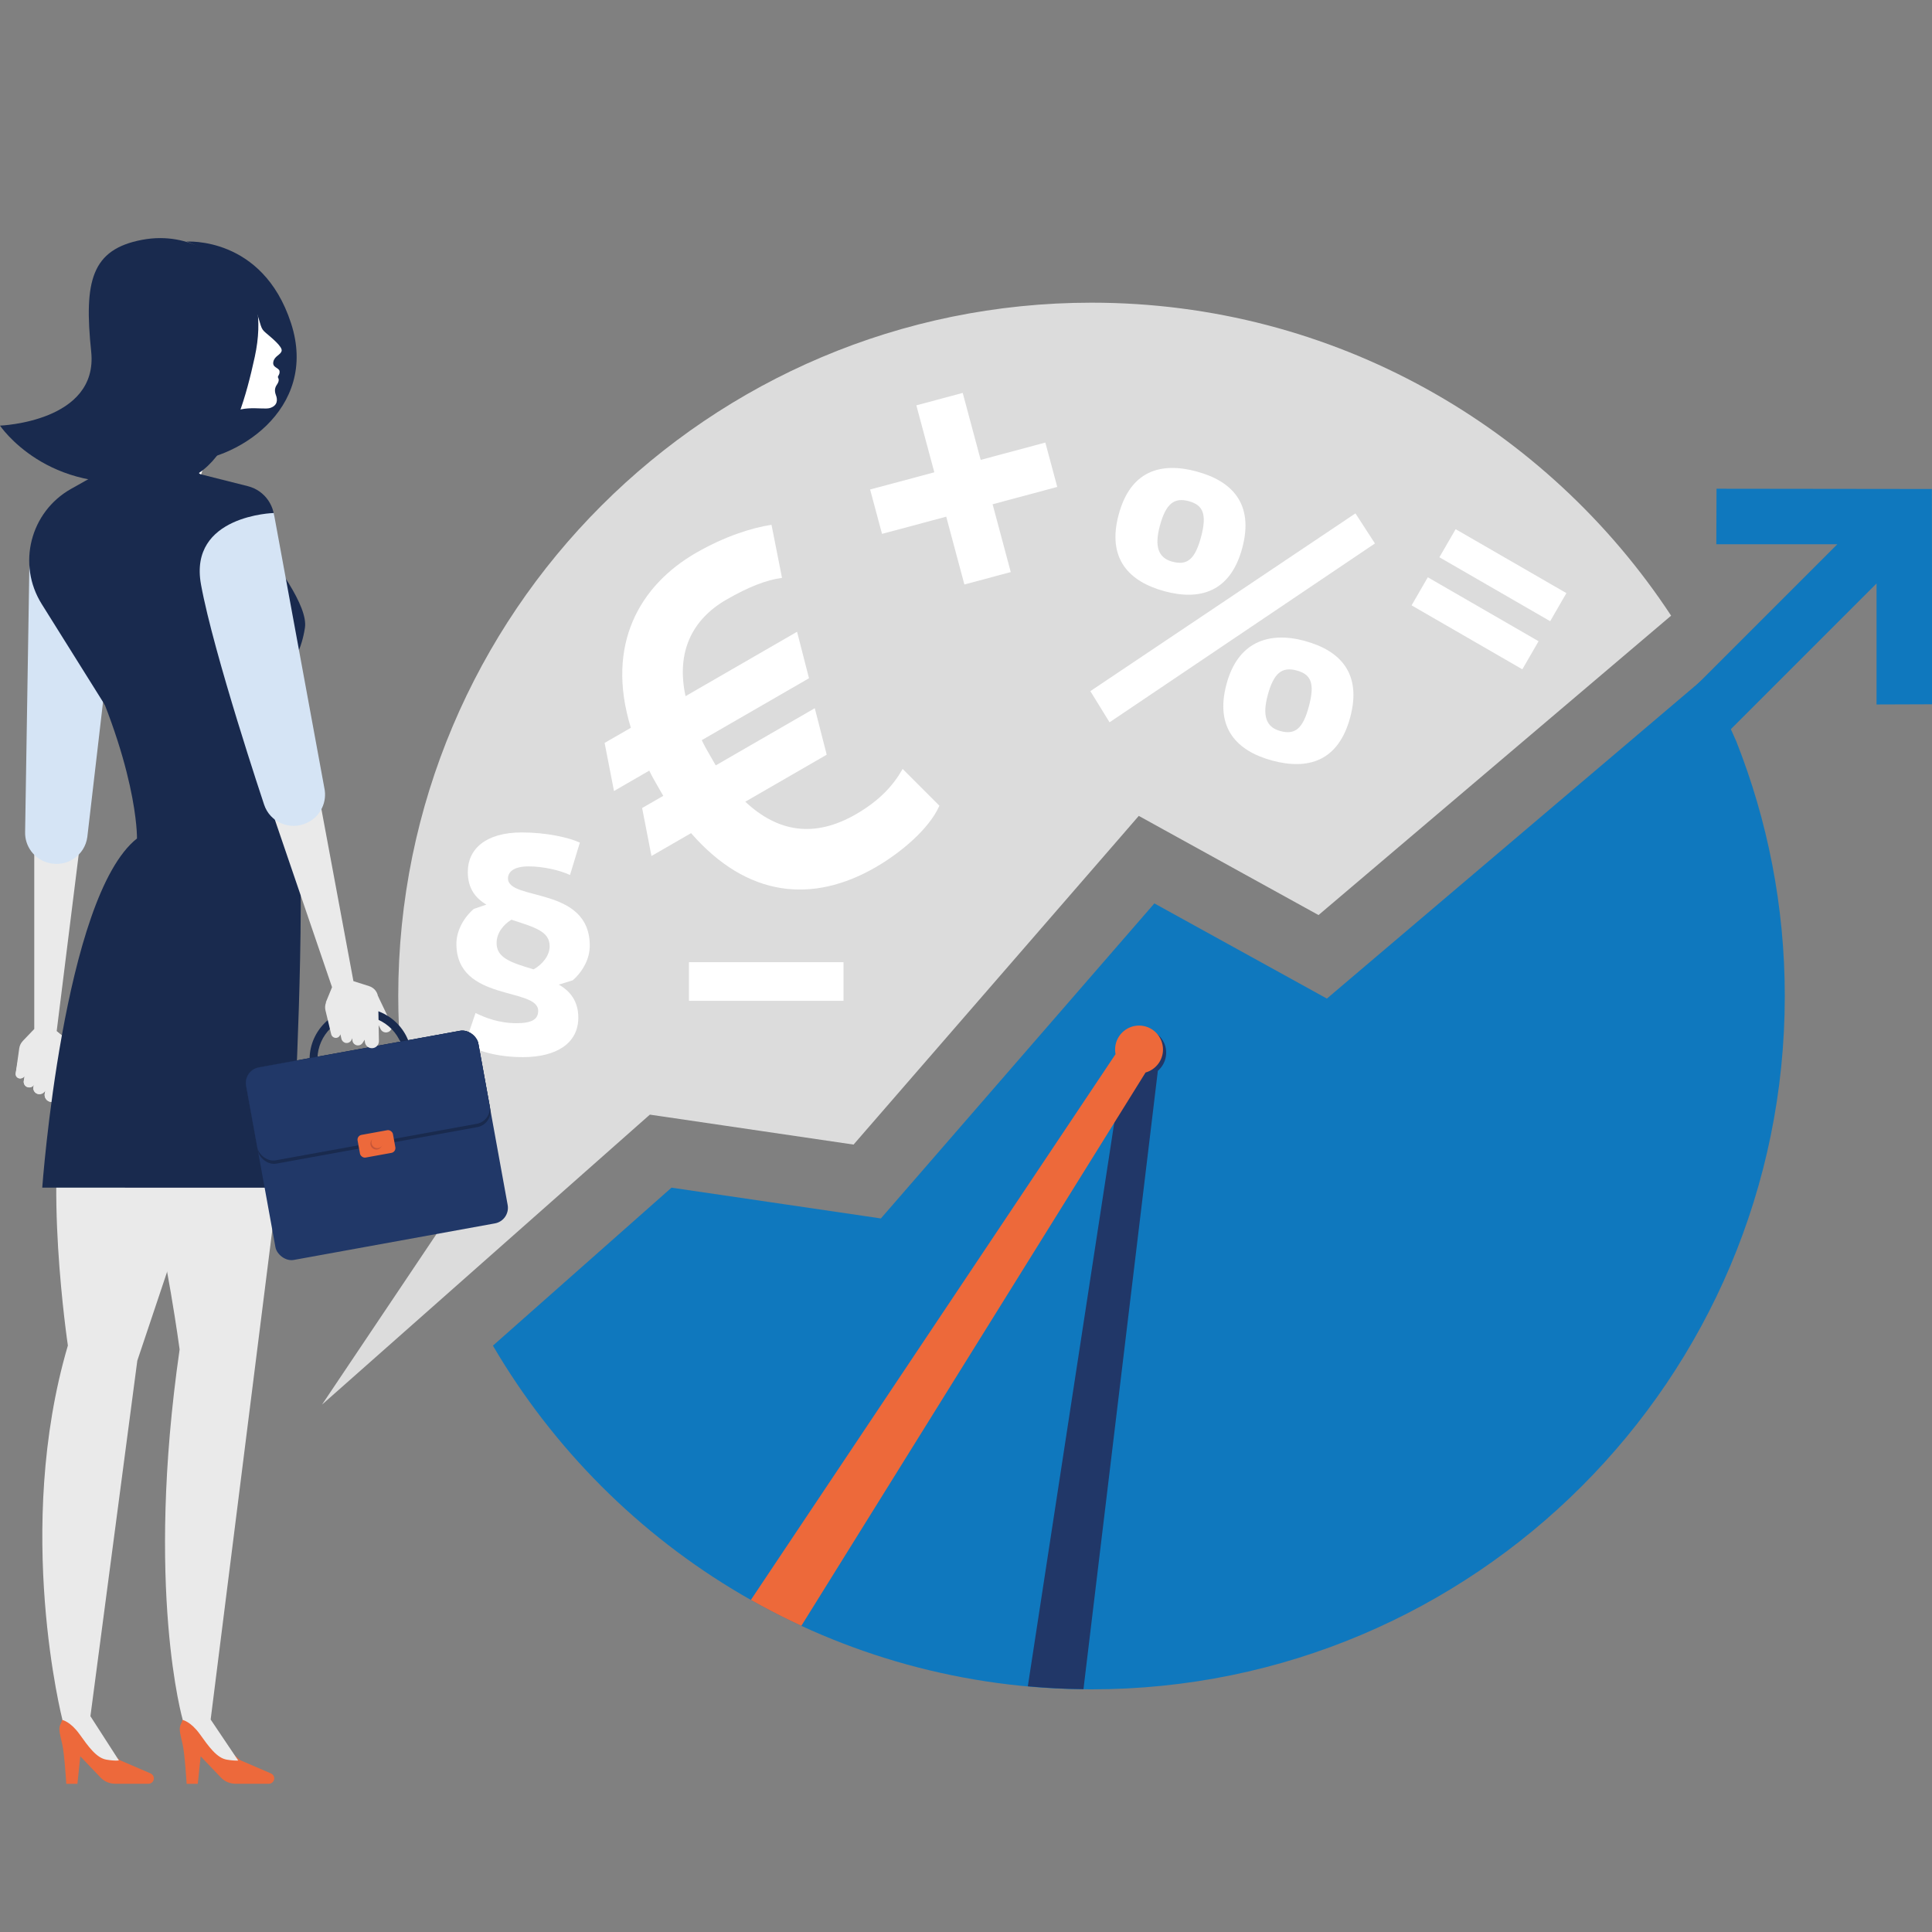 <?xml version="1.0" encoding="UTF-8"?>
<svg xmlns="http://www.w3.org/2000/svg" xmlns:xlink="http://www.w3.org/1999/xlink" id="Layer_1" version="1.1" viewBox="0 0 300 300">
  <rect x="0" y="0" width="300" height="300" fill="#808080" stroke="none"/>
  <defs>
    <style>
      .st0 {
        fill: #192a4e;
      }

      .st1 {
        fill: #ed693b;
      }

      .st2 {
        fill: #c65638;
      }

      .st3, .st4 {
        fill: #fff;
      }

      .st5 {
        fill: #213868;
      }

      .st6 {
        fill: none;
      }

      .st4 {
        display: none;
      }

      .st7 {
        fill: #213768;
      }

      .st8 {
        fill: #ed693a;
      }

      .st9 {
        fill: #0f78be;
      }

      .st10 {
        fill: #dcdcdc;
      }

      .st11 {
        fill: #d5e4f5;
      }

      .st12 {
        fill: #eaeaea;
      }

      .st13 {
        clip-path: url(#clippath);
      }

      .st14 {
        fill: #00376c;
      }
    </style>
    <clipPath id="clippath">
      <path class="st6" d="M269.07,91.31l5.31,5.72-4.51,3.83-61.01,51.8-2.82,2.4-3.24-1.79-23.55-12.99-40.54,46.7-1.93,2.22-2.91-.43-29.6-4.35-27.73,24.53c18.68,31.92,53.29,53.37,92.94,53.37,59.46,0,107.66-48.2,107.66-107.66,0-13.96-2.68-27.28-7.52-39.52l12.05-10.23,6.19,6.68,12.13-30.1-30.93,9.82h0Z"></path>
    </clipPath>
  </defs>
  <g>
    <path class="st10" d="M99.04,174.73l1.87-1.65,2.47.36,29.16,4.29,41.45-47.76,2.84-3.28,3.8,2.1,24.11,13.3,54.75-46.49c-19.24-29.26-52.35-48.6-89.99-48.6-59.46,0-107.66,48.2-107.66,107.66,0,12.77,2.24,25.02,6.32,36.39l-18.16,27.06,49.04-43.38h0Z"></path>
    <path class="st4" d="M79.3,166.45l11.9-29.71-10.39-4.16,2.44-6.09.67.27c3.79,1.52,6.78,2.03,8.98,1.55,2.2-.48,4.01-2.04,5.42-4.68l6.94,2.78-17.42,43.47-8.55-3.42h0Z"></path>
    <path class="st4" d="M141.56,146.07l-3.86-6.72c-5.47,2.7-10.3,3.43-14.48,2.2-4.19-1.24-7.76-4.44-10.73-9.61l9.38-5.38c1.57,2.46,3.31,4.12,5.21,4.97,1.91.85,3.98.9,6.22.15l-8.33-14.53c-6.21,1.73-11.09,2.13-14.65,1.23-3.56-.91-6.45-3.29-8.66-7.14-2.45-4.28-3.07-8.5-1.85-12.68s4.07-7.63,8.56-10.36l-2.57-4.49,4.19-2.4,2.57,4.49c4.7-2.38,9.04-3.05,13.03-2s7.42,3.78,10.29,8.19l-9.53,5.46c-1.41-2.07-2.88-3.44-4.42-4.09s-3.17-.58-4.9.23l7.31,12.74c6.8-1.51,12.05-1.78,15.74-.82,3.69.96,6.61,3.33,8.78,7.12,2.56,4.46,3.23,8.82,2.01,13.06-1.22,4.24-4.2,8.01-8.95,11.32l3.82,6.66-4.19,2.4h0ZM119.56,107.69l-6.82-11.9c-1.69,1.28-2.72,2.7-3.1,4.27-.38,1.56-.08,3.2.9,4.9.82,1.42,1.95,2.36,3.4,2.8,1.45.44,3.32.42,5.62-.06h0ZM137.5,129.28c1.77-1.36,2.84-2.89,3.21-4.59.36-1.7,0-3.49-1.06-5.36-.95-1.66-2.22-2.76-3.79-3.31-1.57-.54-3.55-.54-5.94.02l7.59,13.23h-.01Z"></path>
    <path class="st4" d="M172.27,75.99c1.18-3.19,3.28-5.48,6.31-6.88,3.03-1.4,6.14-1.51,9.33-.34,3.15,1.16,5.42,3.27,6.82,6.33,1.39,3.06,1.51,6.16.35,9.3-1.16,3.15-3.26,5.42-6.3,6.82-3.04,1.4-6.13,1.52-9.28.35-3.21-1.18-5.51-3.28-6.91-6.27-1.39-3-1.5-6.1-.32-9.31h0ZM178.93,78.4c-.5,1.35-.46,2.65.11,3.9s1.53,2.13,2.87,2.63c1.33.49,2.63.44,3.9-.14,1.27-.59,2.15-1.54,2.64-2.87.48-1.31.43-2.59-.15-3.87-.59-1.27-1.54-2.15-2.87-2.64-1.35-.5-2.64-.46-3.88.11s-2.11,1.53-2.61,2.88h0ZM169.16,113.18l42.84-35.52,4.94,1.82-42.84,35.53-4.94-1.82h0ZM191.23,108.32c1.18-3.19,3.27-5.48,6.29-6.85,3.01-1.38,6.12-1.47,9.33-.29,3.15,1.16,5.42,3.26,6.82,6.3,1.4,3.04,1.52,6.12.37,9.25-1.16,3.15-3.27,5.44-6.32,6.85-3.05,1.42-6.14,1.55-9.27.4-3.21-1.18-5.51-3.29-6.9-6.31s-1.49-6.14-.31-9.35h0ZM197.88,110.77c-.5,1.36-.47,2.67.11,3.93s1.53,2.14,2.88,2.63c1.3.48,2.59.42,3.88-.18,1.28-.6,2.17-1.56,2.66-2.87.48-1.3.43-2.58-.16-3.84s-1.54-2.14-2.86-2.63c-1.34-.5-2.64-.46-3.89.1-1.25.57-2.12,1.52-2.61,2.86h-.01Z"></path>
    <path class="st4" d="M143.48,58.33l5.06-1.3,3.29,12.79,12.5-3.21,1.29,5.01-12.5,3.21,3.3,12.85-5.06,1.3-3.3-12.85-12.5,3.21-1.29-5.01,12.5-3.21-3.29-12.79Z"></path>
    <path class="st4" d="M223.48,84.67l19.17,9.1-1.51,3.19-19.17-9.1,1.51-3.19ZM220.21,91.57l19.16,9.1-1.52,3.19-19.17-9.1,1.52-3.19h0Z"></path>
    <path class="st4" d="M109.32,164.48v-7.1h14.56v7.1h-14.56Z"></path>
    <path class="st9" d="M265.07,104.93l-56.21,47.73-2.82,2.4-3.24-1.79-23.55-12.99-40.54,46.7-1.93,2.22-2.91-.43-29.6-4.35-27.73,24.53c18.68,31.92,53.29,53.37,92.94,53.37,59.46,0,107.66-48.2,107.66-107.66,0-13.96-2.68-27.28-7.52-39.52l-4.56-10.21h0Z"></path>
    <path class="st7" d="M180.73,161.9c-.87-1.86-3.09-2.67-4.95-1.8s-2.67,3.09-1.8,4.95c.1.22.23.43.37.62l-14.75,96.18c2.85.26,5.73.41,8.64.44l11.55-96.01c1.22-1.06,1.67-2.83.95-4.38h0Z"></path>
    <g class="st13">
      <path class="st8" d="M180.59,162.97c0-2.06-1.67-3.72-3.72-3.72s-3.72,1.67-3.72,3.72c0,.25.03.49.07.72l-72.99,109.24,8.95,4.05,68.7-110.44c1.56-.44,2.71-1.86,2.71-3.57h0Z"></path>
    </g>
    <g>
      <path class="st3" d="M93.88,115.36l4.08-2.35c-3.99-12.94,1.41-22.13,10.1-27.15,4.62-2.66,8.8-3.92,11.74-4.37l1.63,8.24c-2.4.32-5.17,1.38-8.65,3.39-5.28,3.05-7.82,8.08-6.33,14.98l17.32-10,1.85,7.22-16.65,9.61c.36.77.74,1.44,1.17,2.18l1,1.74,15.38-8.88,1.85,7.22-12.64,7.3c5.06,4.75,10.75,5.65,17.17,1.95,3.74-2.16,5.85-4.54,7.26-7.04l5.71,5.71c-1.58,3.59-5.96,7.28-9.91,9.56-9.76,5.64-19.92,4.72-28.65-5.3l-6.15,3.55-1.45-7.45,3.28-1.89-1-1.74c-.42-.74-.81-1.4-1.17-2.18l-5.48,3.17-1.45-7.45v-.02Z"></path>
      <path class="st3" d="M135.11,76.01l9.97-2.67-2.79-10.4,7.2-1.93,2.79,10.4,10.04-2.69,1.85,6.89-10.04,2.69,2.82,10.53-7.2,1.93-2.82-10.53-9.97,2.67-1.85-6.89Z"></path>
      <path class="st3" d="M106.98,149.41h24v6h-24s0-6,0-6Z"></path>
      <path class="st3" d="M226.03,82.17l17.2,9.93-2.52,4.36-17.2-9.93,2.52-4.36ZM221.71,89.64l17.2,9.93-2.52,4.36-17.2-9.93,2.52-4.36Z"></path>
      <path class="st3" d="M185.82,73.22c5.52,1.48,8.91,5.03,7.08,11.86s-6.54,8.22-12.06,6.73-8.97-5.04-7.14-11.88,6.54-8.22,12.12-6.72h0ZM210.47,79.71l3.03,4.68-41.21,27.77-2.98-4.84,41.16-27.6h0ZM182.07,87.22c2.24.6,3.48-.3,4.43-3.85.94-3.5.33-4.95-1.91-5.55s-3.55.34-4.49,3.84c-.85,3.17-.28,4.97,1.97,5.57h0ZM202.58,99.52c5.52,1.48,8.91,5.03,7.08,11.86-1.83,6.84-6.54,8.21-12.07,6.73s-8.97-5.04-7.14-11.88c1.76-6.56,6.54-8.21,12.12-6.72h.01ZM198.82,113.52c2.24.6,3.48-.3,4.43-3.86s.33-4.95-1.91-5.55-3.55.34-4.49,3.84c-.85,3.17-.28,4.97,1.97,5.57h0Z"></path>
      <path class="st3" d="M73.56,141.14l1.96-.67c-1.68-1.01-2.88-2.49-2.88-5.08,0-3.55,2.78-6.13,8.39-6.13,3.74,0,7.28.77,9.01,1.58l-1.53,5.03c-1.49-.72-4.17-1.34-6.42-1.34s-3.21.82-3.21,1.87c0,3.55,12.7,1.15,12.7,10.45,0,1.96-1.01,3.93-2.64,5.37l-2.16.67c1.73,1,3.02,2.54,3.02,5.13,0,3.98-3.4,6.13-8.58,6.13-4.31,0-7.19-1.06-9.01-2.06l1.63-4.79c1.49.72,3.6,1.58,6.37,1.58,2.35,0,3.36-.58,3.36-1.92,0-3.69-12.7-1.39-12.7-10.4,0-1.96,1.05-3.98,2.68-5.41h.01ZM79.41,142.81c-1.25.77-2.3,2.06-2.3,3.64,0,2.25,2.16,3.02,5.75,4.07,1.39-.77,2.49-2.16,2.49-3.59,0-2.3-2.25-2.92-5.94-4.12h0Z"></path>
    </g>
    <path id="iconmonstr-arrow-20" class="st9" d="M266.54,75.88l-.03,8.63h18.79l-24.88,24.88,6.09,6.09,24.88-24.88v18.79l8.63-.03-.04-33.43-33.43-.04h-.01Z"></path>
  </g>
  <g>
    <g>
      <path class="st1" d="M18.63,273.33s-8.83-7.64-8.94-6.26,4.24,6.92,6.87,7.28c2.63.36,2.07-1.02,2.07-1.02Z"></path>
      <path class="st12" d="M14.04,266.49l7.28-55.2,14.31-42.69H10.48c-3.96,13.41.06,40.33.06,40.33-8.41,28.61-.84,58.14-.84,58.14l.23,2.98,7.13,6.33h5.42v-.81l-3.72-1.75-4.72-7.33h0Z"></path>
      <path class="st1" d="M10.29,276.98s-.29-4.75-.63-6.16c-.33-1.41-.58-2.29-.34-2.91s.37-.83.37-.83c0,0,1.24.24,2.64,2.18,1.4,1.95,2.65,3.73,4.21,3.98,1.56.26,2.09.09,2.09.09l4.76,2.05c.3.13.5.43.5.76h0c0,.47-.37.84-.83.84h-5.18c-.86,0-1.68-.35-2.27-.97l-3.14-3.29-.45,4.27h-1.74,0Z"></path>
    </g>
    <path class="st0" d="M28.92,37.52s11.83-.92,16.26,12.63c4.44,13.55-8.87,21.68-17,21.56s-1.11-26-1.11-26l8.48-3.67s-3.69-3.64-6.63-4.53h0Z"></path>
    <path class="st3" d="M34.16,40.9s4.07,2.9,5.3,6.41.9,3.61,1.83,4.39c.92.78,2.61,2.16,2.44,2.79-.16.64-1.11.78-1.29,1.7s.9.88.97,1.46c.06.57-.37.76-.23.99.14.23.17.57-.17,1.07-.34.49-.42.97-.16,1.66.27.7.27,1.62-.94,1.99-1.21.37-5.37-.9-7.34,2.05-1.97,2.96-5.06,13.85-5.06,13.85l-10.8-4.67,4.6-30.82,10.86-2.87h-.01Z"></path>
    <path class="st14" d="M38.98,50.16s-.23-.25-1.13.2-2.12.73-2.12.73c0,0,1.32.41,1.91.47s1.06-.1,1.06-.1l.28-1.29h0Z"></path>
    <path class="st0" d="M34.74,40.9s4.68,31.07-11.36,33.61S0,66.09,0,66.09c0,0,15.3-.56,14.16-11.49s.03-15.87,7.9-17.36c7.87-1.48,12.68,3.66,12.68,3.66Z"></path>
    <g>
      <g>
        <g>
          <path class="st12" d="M3.51,161.67l1.81-1.89v-34.44l7.65,1.34-4.17,33.45,3.15,2.57-2.88,7.7c-.21.55-.81.84-1.37.66h-.02c-.56-.19-.87-.78-.71-1.35l.09-.33-.5.34c-.3.21-.69.21-.99,0h-.01c-.33-.23-.46-.65-.33-1.02l.1-.28-.19.19c-.3.3-.77.33-1.11.08h-.01c-.25-.2-.38-.52-.33-.83l.12-.71-.09.09c-.23.23-.59.29-.88.14h0c-.28-.15-.43-.46-.39-.77l.54-3.84c.06-.42.25-.8.54-1.11h-.02Z"></path>
          <path class="st12" d="M8.81,160.13l3.15,2.57.47,6.23c.03.45-.28.85-.72.92h-.02c-.48.09-.93-.24-1.01-.71l-.5-3.01s-2.07-.73-2.22-3.08.85-2.92.85-2.92Z"></path>
        </g>
        <path class="st12" d="M8.67,166.6h.02c.6.12.99.69.88,1.29l-.44,2.33c-.11.6-.69.99-1.28.88h-.02c-.6-.12-.99-.69-.88-1.29l.44-2.33c.11-.6.69-.99,1.28-.88Z"></path>
        <path class="st12" d="M5.23,164.34h.02c.47.09.77.54.68,1.01l-.53,2.8c-.09.47-.54.77-1,.68h-.02c-.47-.09-.77-.54-.68-1.01l.53-2.8c.09-.47.54-.77,1-.68Z"></path>
        <path class="st12" d="M5.19,168.76l.49-2.59c.1-.52.6-.86,1.12-.77h.02c.52.1.87.61.77,1.14l-.49,2.59c-.1.52-.6.86-1.12.77h-.02c-.52-.1-.87-.61-.77-1.14Z"></path>
        <path class="st12" d="M3.62,163.95h0c.36.07.6.42.53.78l-.41,2.19c-.07.36-.42.6-.78.53h0c-.36-.07-.6-.42-.53-.78l.41-2.19c.07-.36.42-.6.78-.53Z"></path>
      </g>
      <path class="st11" d="M19.24,81.15l-5.68,48.81c-.38,2.89-3.21,4.78-6.02,4.02l-.09-.02c-2.15-.58-3.62-2.57-3.55-4.79l.67-41.84,14.69-6.17h-.02Z"></path>
    </g>
    <g>
      <path class="st1" d="M37.32,273.33s-8.83-7.64-8.93-6.26c-.11,1.39,4.24,6.92,6.87,7.28s2.07-1.02,2.07-1.02h0Z"></path>
      <path class="st12" d="M32.71,267.01l12.39-98.41h-23.86c.31,4.28.47,9.46,1.47,13.5,3.33,13.48,5.18,27.44,5.18,27.44-5.37,37.28.49,57.53.49,57.53l.41,3.02,6.72,6.16,5.83.12v-.75l-4.07-1.83-4.57-6.8v.02Z"></path>
      <path class="st1" d="M28.98,276.98s-.29-4.75-.63-6.16c-.33-1.41-.58-2.29-.34-2.91s.37-.83.37-.83c0,0,1.24.24,2.64,2.18,1.4,1.95,2.65,3.73,4.21,3.98,1.56.26,2.09.09,2.09.09l4.76,2.05c.3.13.5.43.5.76h0c0,.47-.37.84-.83.84h-5.18c-.86,0-1.68-.35-2.27-.97l-3.14-3.29-.45,4.27h-1.74.01Z"></path>
    </g>
    <path class="st0" d="M28.42,70.88s19.94,20.04,18.93,26.6c-1.01,6.57-4.78,8.03-4.78,8.03,0,0,4.24,15.64,4.13,35.73-.11,20.09-1.59,43.18-1.59,43.18H6.56s3.26-45.17,14.71-54.22c0,0,.26-11.49-9.67-31.19s10.51-30.05,16.82-28.13Z"></path>
    <path class="st0" d="M16.3,109.49l-9.82-15.69c-3.86-6.17-1.79-14.32,4.56-17.89l7.47-4.2s2.98,26.29-2.2,37.78h0Z"></path>
    <g>
      <path class="st12" d="M58.69,154.66l2.11,4.41c.18.46-.04.97-.49,1.17h-.02c-.44.2-.96,0-1.18-.42l-1.4-2.8.97-2.35h.01Z"></path>
      <g>
        <path class="st0" d="M48.2,165.9c-.78-4.31,2.09-8.45,6.39-9.23,4.31-.78,8.45,2.09,9.23,6.39.78,4.31-2.09,8.45-6.39,9.23-4.31.78-8.45-2.09-9.23-6.39ZM49.4,165.68c.66,3.64,4.17,6.07,7.81,5.41,3.64-.66,6.07-4.17,5.41-7.81s-4.17-6.07-7.81-5.41c-3.64.66-6.07,4.17-5.41,7.81Z"></path>
        <rect class="st5" x="40.2" y="162.65" width="36.65" height="30.4" rx="2.46" ry="2.46" transform="translate(-30.86 13.33) rotate(-10.3)"></rect>
        <rect class="st0" x="38.84" y="162.77" width="36.65" height="15.2" rx="2.46" ry="2.46" transform="translate(-29.54 12.97) rotate(-10.3)"></rect>
        <rect class="st5" x="38.8" y="162.79" width="36.65" height="14.66" rx="2.46" ry="2.46" transform="translate(-29.5 12.96) rotate(-10.3)"></rect>
        <rect class="st1" x="55.67" y="175.83" width="5.58" height="3.58" rx=".75" ry=".75" transform="translate(-30.79 13.3) rotate(-10.29)"></rect>
        <path class="st2" d="M57.53,177.75c.09.5.57.83,1.07.74s.83-.57.74-1.07-.57-.83-1.07-.74-.83.57-.74,1.07Z"></path>
        <path class="st1" d="M57.69,177.53c.09.5.57.83,1.07.74s.83-.57.74-1.07-.57-.83-1.07-.74-.83.57-.74,1.07Z"></path>
      </g>
      <path class="st12" d="M50.59,155.66l.97-2.37-14.84-43.46,9.43-4.39,8.73,46.91,2.45.78c.82.26,1.38,1.01,1.39,1.87l.12,6.66c0,.58-.44,1.07-1.02,1.1h-.02c-.58.03-1.08-.39-1.14-.97l-.03-.34-.33.5c-.2.3-.56.44-.91.36h0c-.38-.09-.66-.42-.67-.81v-.29l-.12.24c-.17.38-.59.59-.99.48h0c-.3-.09-.53-.33-.6-.64l-.15-.69-.05.12c-.13.3-.43.48-.75.44h0c-.31-.04-.56-.26-.63-.56l-.89-3.71c-.1-.41-.07-.84.09-1.23h-.01Z"></path>
    </g>
    <path class="st0" d="M29.71,73.28l8.77,2.21c2.68.67,4.43,3.24,4.09,5.97l-1.44,11.62-11.42-19.81h0Z"></path>
    <path class="st11" d="M31.21,90.76c1.96,10.75,9.8,34.18,9.8,34.18.91,2.76,4.05,4.09,6.67,2.82l.08-.04c2.01-.97,3.08-3.2,2.6-5.38l-7.85-42.68s-13.26.34-11.3,11.09h0Z"></path>
    <path class="st0" d="M34.48,39.39s7.75,3.74,5.08,16.03c-2.67,12.29-7.35,25.25-22.85,17.23-15.5-8.02,17.77-33.27,17.77-33.27h0Z"></path>
  </g>
</svg>
